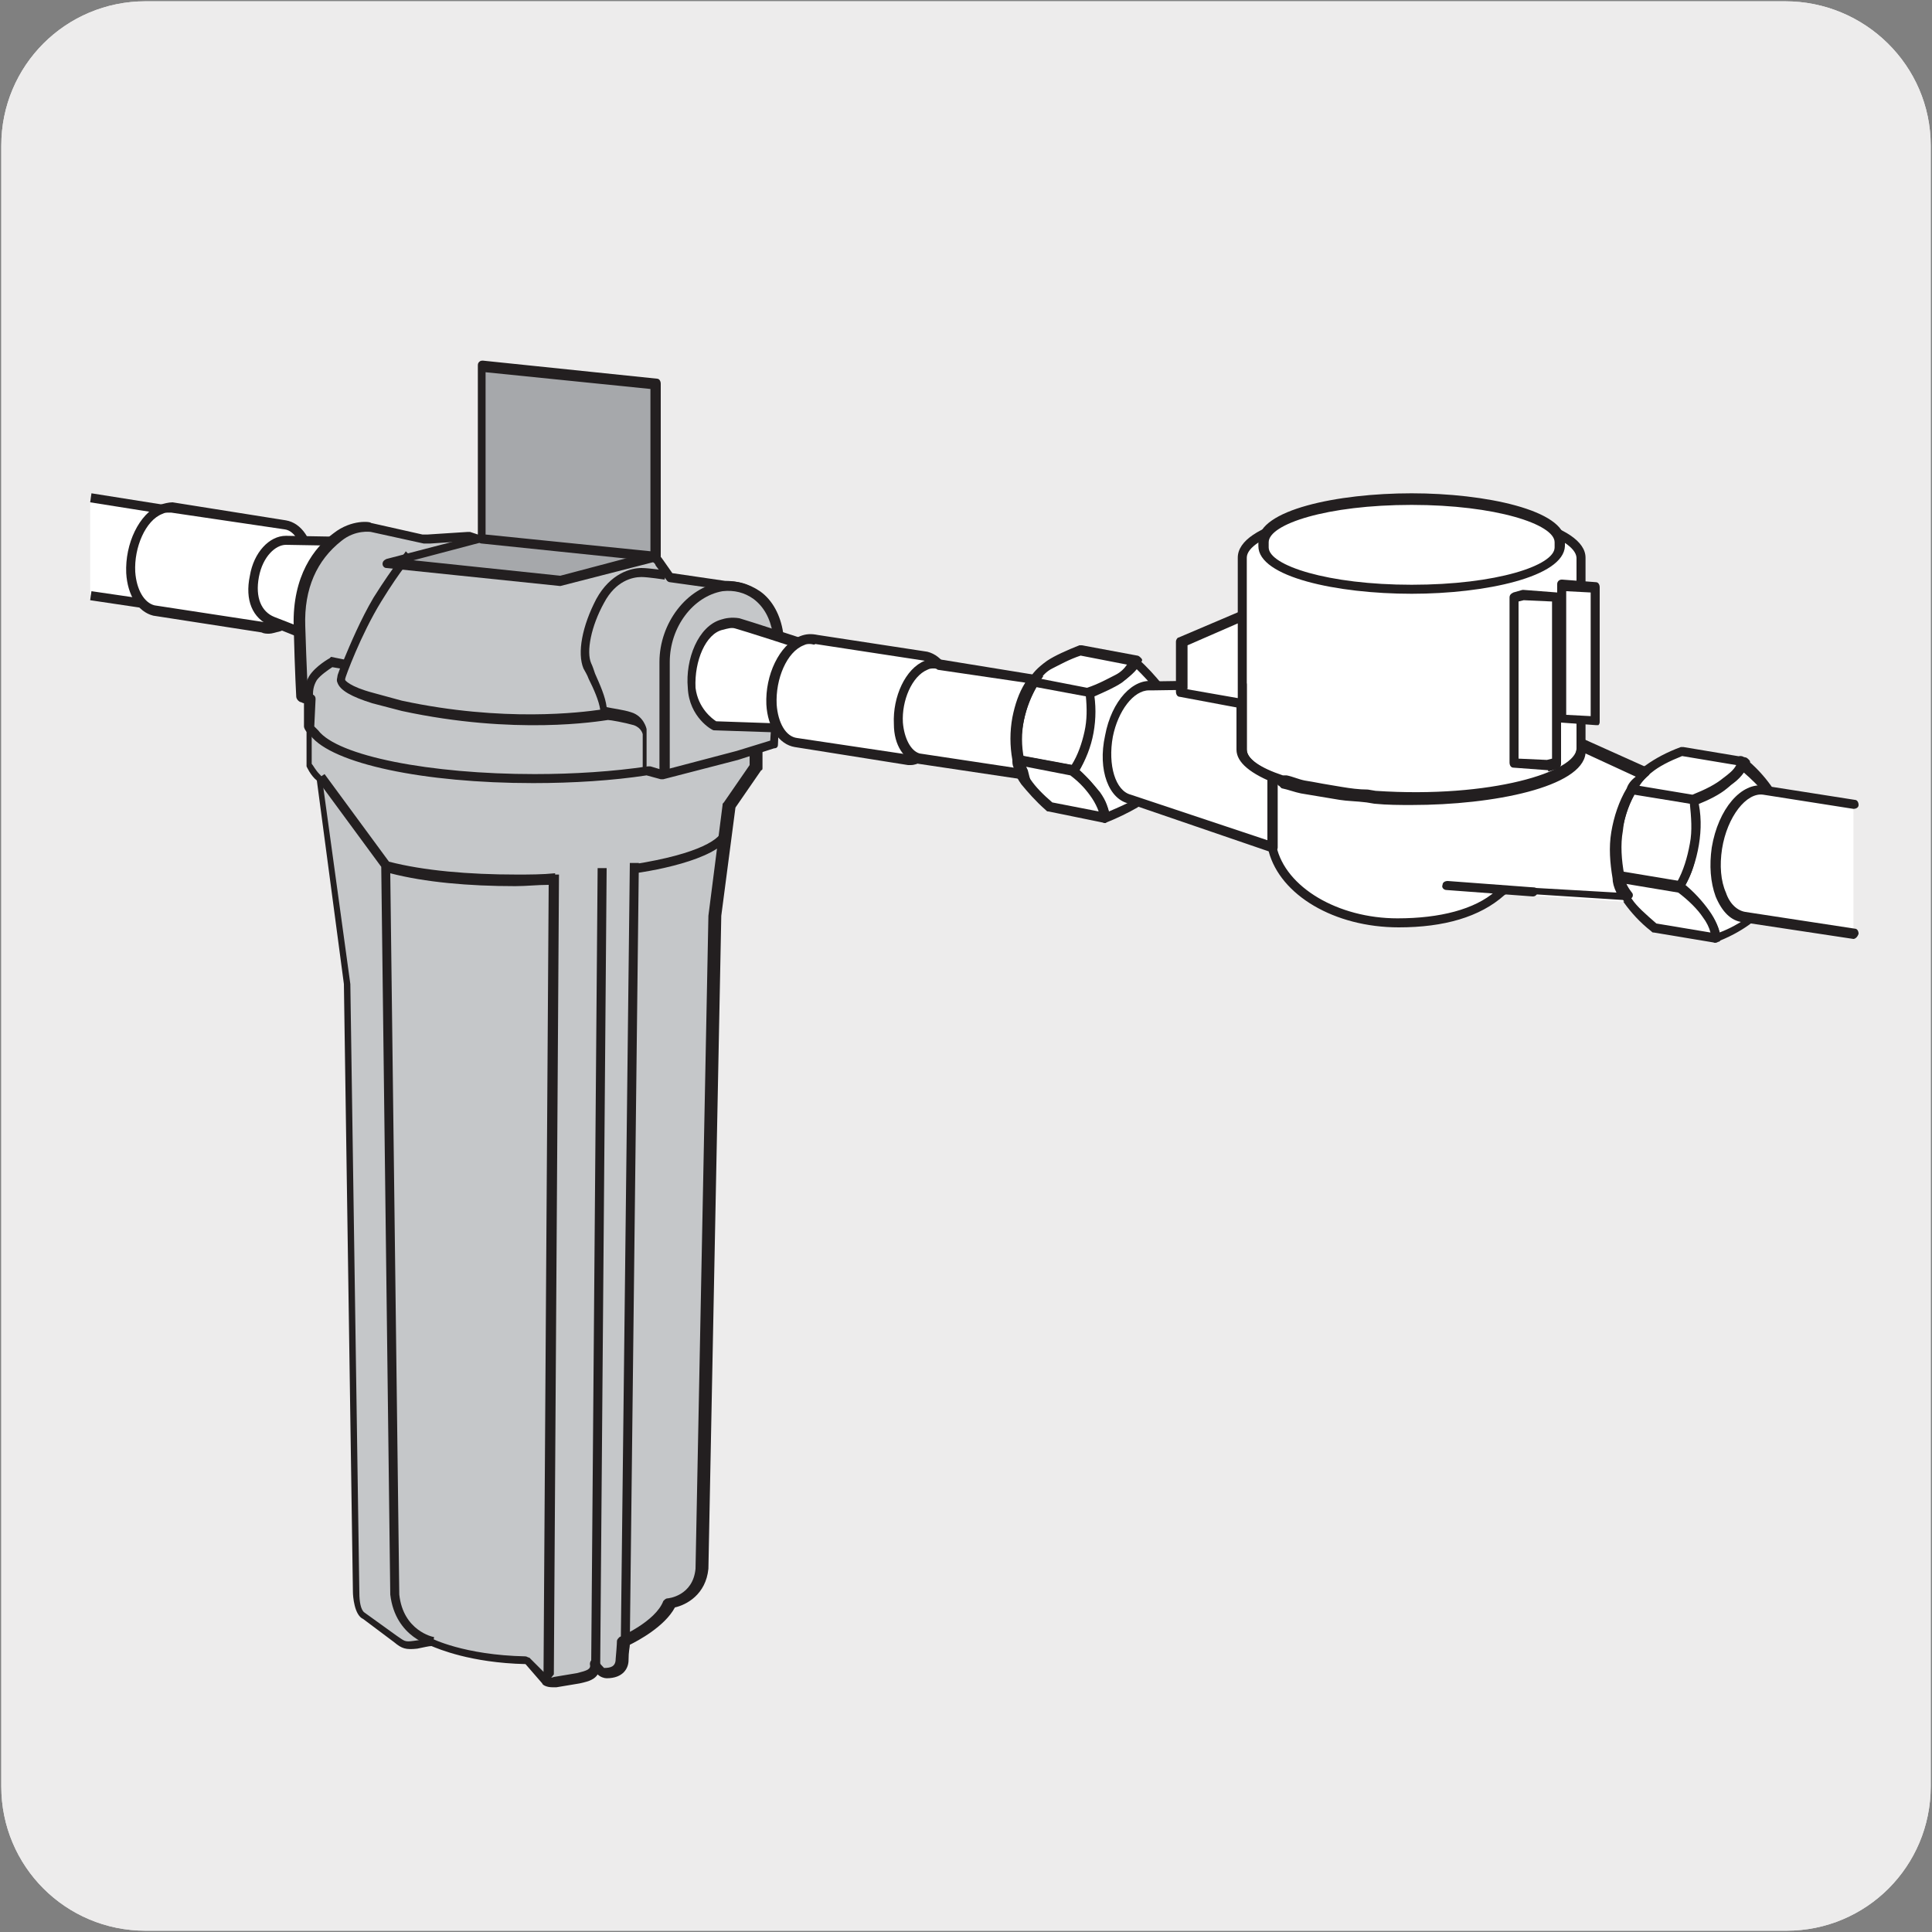<?xml version="1.0" encoding="utf-8"?>
<!-- Generator: Adobe Illustrator 27.0.1, SVG Export Plug-In . SVG Version: 6.00 Build 0)  -->
<svg version="1.1" xmlns="http://www.w3.org/2000/svg" xmlns:xlink="http://www.w3.org/1999/xlink" x="0px" y="0px"
	 viewBox="0 0 150 150" style="enable-background:new 0 0 150 150;" xml:space="preserve">
<rect x="0" y="0" width="150" height="150" fill="#808080" stroke="none"/>
<style type="text/css">
	.st0{fill:#EDECEC;}
	.st1{fill:#FFFFFF;}
	.st2{fill:#231F20;}
	.st3{fill:#C5C7C9;}
	.st4{fill:#A6A8AB;}
</style>
<g id="Capa_1">
	<g id="Capa_2_00000153668088940151777140000001312934053299105197_">
		<path class="st0" d="M11.3,0.1h127.3c6.2,0,11.3,5,11.3,11.2v127.4c0,6.2-5,11.2-11.2,11.2l0,0H11.3c-6.2,0-11.2-5-11.2-11.2l0,0
			l0,0V11.3C0.1,5.1,5.1,0.1,11.3,0.1L11.3,0.1z"/>
		<path class="st0" d="M11.3,0.1h127.3c6.2,0,11.3,5,11.3,11.2v127.4c0,6.2-5,11.2-11.2,11.2l0,0H11.3c-6.2,0-11.2-5-11.2-11.2l0,0
			l0,0V11.3C0.1,5.1,5.1,0.1,11.3,0.1L11.3,0.1z"/>
	</g>
</g>
<g id="Layer_2">
	<g>
		<path class="st1" d="M7,46.2l4.8,0.7c0.3,0.1,0.7,0.1,1.1,0c1.3-0.5,2.2-2.6,2.1-4.5c-0.1-1.5-0.8-2.5-1.7-2.7l-6.3-1"/>
	</g>
	<g>
		<path class="st2" d="M12.3,47.4c-0.2,0-0.4,0-0.6-0.1L7,46.6l0.1-0.7l4.8,0.7c0.3,0.1,0.6,0.1,0.9,0c1.1-0.5,2-2.4,1.9-4.2
			c-0.1-1.3-0.7-2.2-1.4-2.4l-6.3-1l0.1-0.7l6.3,1c1.1,0.2,1.9,1.4,2,3c0.1,2.1-0.9,4.3-2.3,4.9C12.8,47.3,12.6,47.4,12.3,47.4z"/>
	</g>
	<g>
		<path class="st1" d="M22,40.8l-8.8-1.3c-0.3,0-0.5,0-0.8,0.1c-1.4,0.6-2.5,2.8-2.4,4.9c0.1,1.6,0.8,2.7,1.8,3l8.5,1.3
			c0.4,0.1,0.8,0.1,1.2,0c1.4-0.6,2.5-2.8,2.4-4.9C23.8,42.1,23,41,22,40.8"/>
	</g>
	<g>
		<path class="st2" d="M20.9,49.2c-0.2,0-0.4,0-0.6-0.1l-8.4-1.3c-1.2-0.3-2-1.6-2.1-3.3c-0.1-2.3,1-4.6,2.6-5.3
			c0.3-0.1,0.7-0.2,1-0.2l8.8,1.4c1.2,0.2,2.1,1.5,2.2,3.3c0.1,2.3-1,4.6-2.6,5.3C21.4,49.1,21.1,49.2,20.9,49.2z M13.1,39.8
			c-0.2,0-0.3,0-0.5,0.1c-1.3,0.5-2.2,2.6-2.1,4.5c0.1,1.4,0.7,2.4,1.5,2.6l8.5,1.3c0.4,0.1,0.7,0.1,1,0c1.3-0.5,2.2-2.6,2.1-4.6
			c-0.1-1.4-0.7-2.5-1.5-2.6l-8.8-1.3C13.2,39.8,13.1,39.8,13.1,39.8z"/>
	</g>
	<g>
		<path class="st1" d="M28.1,42l-5.8-0.1c-1.1,0-2.2,1.1-2.5,2.8c-0.3,1.7,0.2,3,1.4,3.5l5.4,2.1c1.4,0.2,2.9-1.4,3.3-3.7
			C30.3,44.3,29.5,42.3,28.1,42"/>
	</g>
	<g>
		<path class="st2" d="M26.9,50.8c-0.1,0-0.2,0-0.4,0L21,48.6c-1.4-0.6-2-2-1.6-3.9c0.3-1.8,1.5-3.1,2.8-3.1c0,0,0,0,0,0l5.8,0.1
			c0.6,0.1,1.1,0.5,1.5,1c0.7,1,0.9,2.5,0.7,4.1C29.9,49.1,28.4,50.8,26.9,50.8z M22.2,42.3c-0.8,0-1.8,0.9-2.1,2.5
			c-0.3,1.6,0.2,2.7,1.2,3.1l5.4,2.1c1.2,0.2,2.5-1.4,2.8-3.4c0.2-1.3,0-2.7-0.5-3.5c-0.3-0.4-0.6-0.6-1-0.7L22.2,42.3
			C22.3,42.3,22.3,42.3,22.2,42.3z"/>
	</g>
	<g>
		<path class="st3" d="M41.4,49.6c-9.6,0-17.3,1.9-17.3,4.4l0,5.4c0,0,0.2,0.6,0.8,1l2.2,16l0.7,47.2c0,0,0,1.5,0.6,1.8l2.3,1.7
			c0.7,0.5,0.8,0.6,1.6,0.5c0.8-0.1,1.3-0.2,1.3-0.2s2.5,1.3,7.5,1.4l1.3,1.6c0,0,0.3,0.2,0.7,0.2l1.8-0.3c0.6-0.1,1.4-0.3,1.3-1.1
			c0,0,0.5,0.7,0.8,0.7c0.3,0,1.3,0.1,1.4-1.1c0.1-1.1,0.1-1.4,0.1-1.4s2.9-1.2,3.6-3c0,0,2.3-0.2,2.5-2.7l1-50.7l1.1-8.5l2.1-3
			v-5.4V54C58.8,51.6,51,49.6,41.4,49.6"/>
	</g>
	<g>
		<path class="st2" d="M42.9,131c-0.5,0-0.8-0.2-0.8-0.3l-1.3-1.5c-4.3-0.1-6.8-1.2-7.3-1.4c-0.2,0-0.6,0.1-1.1,0.2
			c-0.9,0.1-1.2,0-1.8-0.5l-2.4-1.8c-0.7-0.3-0.8-1.8-0.8-2.1l-0.7-47.2l-2.1-15.8c-0.5-0.4-0.8-1.1-0.8-1.1c0,0,0-0.1,0-0.1l0-5.4
			c0-3.1,9.1-4.7,17.7-4.7s17.7,1.7,17.7,4.7v5.6c0,0.1,0,0.2-0.1,0.2l-2,2.9l-1.1,8.4L55,121.8c-0.2,2-1.7,2.8-2.6,3
			c-0.8,1.5-2.9,2.6-3.5,2.9c0,0.2-0.1,0.5-0.1,1.2c0,0.6-0.4,1.4-1.7,1.4c-0.2,0-0.5-0.1-0.7-0.3c-0.3,0.5-1,0.6-1.4,0.7l-1.8,0.3
			C43.1,131,43,131,42.9,131z M42.6,130.2c0,0,0.2,0.1,0.4,0l1.8-0.3c0.8-0.2,1.1-0.3,1-0.7c0-0.2,0.1-0.3,0.2-0.4
			c0.2-0.1,0.3,0,0.4,0.1c0.2,0.3,0.4,0.5,0.5,0.6c0.5,0,0.9-0.1,0.9-0.7c0.1-1.1,0.1-1.4,0.1-1.4c0-0.1,0.1-0.2,0.2-0.3
			c0,0,2.8-1.2,3.4-2.8c0.1-0.1,0.2-0.2,0.3-0.2c0.1,0,2-0.2,2.2-2.3l1-50.7l1.1-8.6c0-0.1,0-0.1,0.1-0.2l2-2.9V54c0-1.9-7-4-17-4
			c-10,0-17,2.1-17,4l0,5.3c0.1,0.1,0.3,0.5,0.6,0.8c0.1,0.1,0.2,0.2,0.2,0.3l2.2,16l0.7,47.3c0,0.6,0.1,1.3,0.4,1.5l2.5,1.8
			c0.6,0.4,0.6,0.5,1.3,0.4c0.8-0.1,1.2-0.2,1.2-0.2c0.1,0,0.2,0,0.2,0c0,0,2.5,1.3,7.3,1.4c0.1,0,0.2,0.1,0.3,0.1L42.6,130.2
			C42.6,130.2,42.6,130.2,42.6,130.2z M58.8,59.6L58.8,59.6L58.8,59.6z"/>
	</g>
	<g>
		<path class="st3" d="M56.3,45.4L52,44.9l-0.9-1.2c0,0-0.3-0.5-1.2-0.7c-0.9-0.1-8.4-1.4-8.4-1.4s-2-0.2-2.7,0
			c-0.8,0.2-1.7,0.3-1.7,0.3l-0.7-0.3l-3.1,0.2l-0.5,0l-4-0.9c0,0-1.3-0.2-2.6,0.8c-1.3,1-3,3-2.9,6.9c0.1,3.8,0.2,5.4,0.2,5.4
			s0.1,0.3,0.6,0.2L24,56.4c0,0,0,0.2,0.4,0.5c1.6,2,8.6,3.5,17,3.5c3.3,0,6.3-0.2,8.9-0.6l1.1,0.3l5.8-1.5l2.9-0.8
			c0,0,0.3-6.3,0.3-7.9C60.4,48.4,59.6,45.4,56.3,45.4"/>
	</g>
	<g>
		<path class="st2" d="M41.4,60.8c-8.5,0-15.6-1.5-17.3-3.7c-0.4-0.3-0.5-0.6-0.5-0.7l0-1.8c-0.1,0-0.2-0.1-0.3-0.1
			c-0.2-0.1-0.3-0.3-0.3-0.4c0-0.1-0.1-1.6-0.2-5.5c-0.1-3.9,1.6-6.1,3.1-7.2c1.4-1.1,2.9-0.9,2.9-0.8l4,0.9h0.4l3.1-0.2
			c0.1,0,0.1,0,0.2,0l0.6,0.2c0.3,0,0.9-0.2,1.6-0.3c0.8-0.2,2.8,0,2.9,0c0.1,0,7.5,1.2,8.4,1.4c1.1,0.1,1.4,0.8,1.5,0.9l0.7,1
			l4.1,0.6c0,0,0,0,0,0c1.2,0,2.2,0.4,2.9,1.1c1.1,1.1,1.5,2.6,1.5,3.7c0,1.5-0.3,7.6-0.3,7.9c0,0.2-0.1,0.3-0.3,0.3L57.3,59
			l-5.8,1.5c-0.1,0-0.1,0-0.2,0l-1.1-0.3C47.6,60.6,44.5,60.8,41.4,60.8z M24.4,56.4c0,0,0.1,0.1,0.3,0.3c1.5,2,8.7,3.4,16.8,3.4
			c3.1,0,6.1-0.2,8.8-0.6c0,0,0.1,0,0.2,0l1,0.3l5.7-1.5l2.6-0.8c0.1-1.2,0.3-6.3,0.3-7.6c0-0.9-0.3-2.3-1.2-3.2
			c-0.6-0.6-1.5-0.9-2.5-0.9c0,0,0,0-0.1,0L52,45.2c-0.1,0-0.2-0.1-0.2-0.1l-0.9-1.2c0-0.1-0.2-0.4-0.9-0.5
			c-0.9-0.1-8.1-1.3-8.4-1.4c-0.5,0-2-0.2-2.6,0c-0.8,0.2-1.7,0.3-1.7,0.3c-0.1,0-0.1,0-0.2,0L36.4,42l-3,0.2l-0.5,0l-4.1-0.9
			c0,0-1.2-0.2-2.3,0.7c-1.9,1.5-2.9,3.7-2.8,6.6c0.1,3.3,0.2,4.9,0.2,5.3c0,0,0.1,0,0.2,0c0.1,0,0.2,0,0.3,0.1
			c0.1,0.1,0.1,0.2,0.1,0.3L24.4,56.4C24.4,56.4,24.4,56.4,24.4,56.4z"/>
	</g>
	<g>
		<path class="st2" d="M42.6,130.5l-0.6-0.4l0.2-0.3l0.4-61.1c-0.9,0-1.7,0.1-2.6,0.1c-3.6,0-7-0.3-9.7-1l0.7,56
			c0.3,2.8,2.6,3.3,2.7,3.3l-0.1,0.7c0,0-2.9-0.6-3.3-4l-0.7-56.5l-5-6.8l0.6-0.4l5,6.8c2.7,0.7,6.2,1,9.9,1c1,0,2,0,3-0.1l0,0.1
			l0.3,0L43,130L42.6,130.5z M46.6,129.2l-0.7,0l0.5-61.8l0.7,0L46.6,129.2z M48.9,127.4l-0.7,0L48.9,67l0.7,0L48.9,127.4z
			 M49.9,59.8l0-2.8c0,0,0,0,0,0c0,0-0.1-0.5-0.7-0.7c-0.7-0.2-1.8-0.4-2-0.4c-0.7,0.1-7.2,1.2-16-0.7l-2.3-0.6
			c-1.6-0.5-2.5-1-2.7-1.6c-0.1-0.2,0-0.4,0-0.5c0-0.1,0.1-0.3,0.2-0.6l-0.6-0.1c-0.3,0.2-0.9,0.6-1.2,1c-0.3,0.5-0.3,0.9-0.3,1.2
			c0,0.1,0,0.1,0,0.2l-0.7,0c0,0,0-0.1,0-0.1c0-0.3,0-0.9,0.4-1.6c0.5-0.8,1.6-1.4,1.6-1.4l0.1-0.1l1,0.2c0.5-1.2,1.3-3.1,2.3-4.8
			c1.7-2.7,2.5-3.5,2.5-3.6l0.5,0.5c0,0-0.8,0.8-2.4,3.4c-1.6,2.6-2.8,5.9-2.8,6l0,0.1c0,0,0,0,0,0c0,0,0.3,0.5,2.2,1l2.2,0.6
			c7.9,1.7,14,0.9,15.4,0.7c-0.1-0.7-0.5-1.6-0.9-2.4c-0.1-0.3-0.3-0.6-0.4-0.8c-0.5-1.2-0.1-3.3,1-5.4c1.1-2,2.7-2.4,3.5-2.4
			c0.6,0,1.9,0.2,1.9,0.2l-0.1,0.7c0,0-1.3-0.2-1.8-0.2c-0.7,0-2,0.3-2.9,2c-1,1.8-1.4,3.8-1,4.7c0.1,0.2,0.2,0.5,0.3,0.8
			c0.4,0.9,0.8,1.8,0.9,2.6c0.4,0.1,1.3,0.2,1.9,0.4c1,0.3,1.2,1.3,1.2,1.3l0,2.9L49.9,59.8z"/>
	</g>
	<g>
		<path class="st1" d="M53.7,53.4c-0.2-2.1,0.8-4.5,2.4-4.9c0.3-0.1,0.7-0.2,1.2-0.1c0.4,0.1,5.6,1.8,5.6,1.8
			c0.8,0.6,1.4,1.3,1.3,2.9c-0.2,2.3-1.3,3.1-1.9,3.3c-0.3,0.1-0.6,0.2-0.8,0.1l-5.9-0.2C55.5,56.4,53.8,55.5,53.7,53.4"/>
	</g>
	<g>
		<path class="st2" d="M61.6,56.9c-0.1,0-0.1,0-0.2,0l-6-0.2c-0.1,0-1.9-1-2-3.3l0,0c-0.2-2.2,0.8-4.8,2.6-5.3
			c0.3-0.1,0.8-0.2,1.4-0.1c0.4,0.1,5.6,1.8,5.6,1.8l0.1,0c0.8,0.5,1.6,1.3,1.4,3.2c-0.2,2.3-1.3,3.4-2.1,3.6
			C62.1,56.8,61.8,56.9,61.6,56.9z M55.6,56l5.8,0.2c0.2,0,0.4,0,0.7-0.1c0.5-0.2,1.4-1,1.6-3c0.1-1.4-0.3-2.1-1-2.5
			c-0.5-0.2-5.2-1.7-5.6-1.8c-0.3-0.1-0.6,0-1,0.1c-1.3,0.3-2.2,2.4-2.1,4.5l0,0C54.2,55,55.3,55.8,55.6,56z"/>
	</g>
	<g>
		<path class="st1" d="M72,51l-8.5-1.3c-0.4-0.1-0.8-0.1-1.2,0c-1.4,0.6-2.5,2.8-2.4,4.9c0.1,1.7,0.9,2.8,1.9,3l8.8,1.3
			c0.3,0,0.5,0,0.8-0.1c1.4-0.6,2.5-2.8,2.4-4.9C73.6,52.4,72.9,51.2,72,51"/>
	</g>
	<g>
		<path class="st2" d="M70.7,59.4c-0.1,0-0.1,0-0.2,0L61.7,58c-1.2-0.2-2.1-1.5-2.2-3.3c-0.1-2.3,1-4.6,2.6-5.3
			c0.5-0.2,0.9-0.2,1.4-0.1l8.5,1.3c1.2,0.3,2,1.6,2.1,3.3c0.1,2.3-1,4.6-2.6,5.3C71.2,59.3,71,59.4,70.7,59.4z M62.9,50
			c-0.2,0-0.3,0-0.5,0.1c-1.3,0.5-2.2,2.6-2.1,4.6c0.1,1.4,0.7,2.5,1.6,2.6l8.7,1.3c0.2,0,0.4,0,0.6-0.1c1.3-0.5,2.2-2.6,2.1-4.6
			c-0.1-1.4-0.7-2.4-1.5-2.6l-8.5-1.3C63.2,50.1,63.1,50,62.9,50z"/>
	</g>
	<g>
		<path class="st2" d="M51.9,59.9h-0.7v-8.5c0-3,2.1-5.8,4.8-6.2c1.1-0.2,2.1,0.1,3,0.7c1,0.7,1.6,1.9,1.8,3.2L60,49.2
			c-0.2-1.2-0.7-2.1-1.5-2.7c-0.7-0.5-1.5-0.7-2.4-0.6c-2.3,0.4-4.1,2.8-4.1,5.5V59.9z"/>
	</g>
	<g>
		<polygon class="st4" points="37.4,41.8 50.9,43.2 43.5,45.1 30,43.7 		"/>
	</g>
	<g>
		<path class="st2" d="M43.5,45.5C43.5,45.5,43.5,45.5,43.5,45.5L30,44.1c-0.2,0-0.3-0.2-0.3-0.3c0-0.2,0.1-0.3,0.3-0.4l7.3-1.9
			c0,0,0.1,0,0.1,0l13.5,1.4c0.2,0,0.3,0.2,0.3,0.3c0,0.2-0.1,0.3-0.3,0.4L43.5,45.5C43.6,45.5,43.5,45.5,43.5,45.5z M32.1,43.5
			l11.4,1.2l5.3-1.4l-11.4-1.2L32.1,43.5z"/>
	</g>
	<g>
		<polygon class="st4" points="37.4,28.4 50.9,29.8 50.9,43.2 37.4,41.8 		"/>
	</g>
	<g>
		<path class="st2" d="M50.9,43.6C50.8,43.6,50.8,43.6,50.9,43.6l-13.5-1.4c-0.2,0-0.3-0.2-0.3-0.4V28.4c0-0.1,0-0.2,0.1-0.3
			c0.1-0.1,0.2-0.1,0.3-0.1l13.5,1.4c0.2,0,0.3,0.2,0.3,0.4v13.4c0,0.1,0,0.2-0.1,0.3C51,43.5,50.9,43.6,50.9,43.6z M37.7,41.5
			l12.8,1.3V30.2l-12.8-1.3V41.5z"/>
	</g>
	<g>
		<path class="st2" d="M49.3,67.8l-0.1-0.7c5.1-0.8,6.9-2,6.9-2.8h0.7C56.8,66.3,52.1,67.4,49.3,67.8z"/>
	</g>
	<g>
		<path class="st1" d="M89.4,61c-0.2,0.5-0.6,0.9-1.3,1.3c-0.6,0.4-1.5,0.8-2.4,1.1c0-0.5-0.2-1.1-0.7-1.7c-0.4-0.6-1.1-1.3-1.8-1.9
			c0.5-0.9,0.9-1.9,1.2-2.9c0.2-1.1,0.2-2.1,0-3.2c0.9-0.3,1.7-0.7,2.4-1.1c0.6-0.4,1-0.9,1.3-1.3c0.7,0.6,1.4,1.3,1.8,1.9
			c0.4,0.6,0.7,1.2,0.7,1.7c0.2,1,0.2,2.1,0,3.2C90.4,59.2,90,60.2,89.4,61"/>
	</g>
	<g>
		<path class="st2" d="M85.8,63.9c-0.1,0-0.1,0-0.2-0.1c-0.1-0.1-0.2-0.2-0.2-0.3c0-0.4-0.2-1-0.6-1.5c-0.4-0.6-1-1.2-1.7-1.8
			c-0.1-0.1-0.2-0.3-0.1-0.5c0.5-0.9,0.9-1.8,1.1-2.8c0.2-1,0.2-2,0-3c0-0.2,0.1-0.4,0.2-0.4c0.9-0.3,1.7-0.7,2.3-1.1
			c0.6-0.4,0.9-0.8,1.1-1.2c0.1-0.1,0.1-0.2,0.3-0.2c0.1,0,0.2,0,0.3,0.1c0.8,0.7,1.4,1.4,1.9,2c0.5,0.7,0.7,1.3,0.7,1.9
			c0.2,1.1,0.2,2.2,0,3.2c-0.2,1.1-0.6,2.1-1.2,3c-0.2,0.5-0.7,1-1.4,1.5c-0.7,0.4-1.5,0.8-2.5,1.2C85.8,63.8,85.8,63.9,85.8,63.9z
			 M83.8,59.8c0.7,0.6,1.2,1.2,1.6,1.8c0.3,0.5,0.6,1,0.7,1.4c0.7-0.3,1.4-0.6,1.9-0.9c0.6-0.4,1-0.8,1.1-1.2c0,0,0,0,0,0
			c0.6-0.9,0.9-1.8,1.1-2.8c0.2-1,0.2-2,0-3c0-0.5-0.2-1-0.6-1.6c-0.3-0.5-0.8-1-1.4-1.6c-0.3,0.4-0.6,0.7-1.1,1.1
			c-0.6,0.4-1.3,0.7-2.2,1.1c0.1,1,0.1,2-0.1,3C84.6,58,84.3,58.9,83.8,59.8z"/>
	</g>
	<g>
		<path class="st1" d="M79.1,55.9c0.2-1.1,0.6-2.1,1.2-2.9l4.3,0.8c0.2,1,0.2,2.1,0,3.2c-0.2,1.1-0.6,2.1-1.2,2.9L79.1,59
			C78.9,58,78.9,56.9,79.1,55.9"/>
	</g>
	<g>
		<path class="st2" d="M83.3,60.2C83.3,60.2,83.3,60.2,83.3,60.2L79,59.4c-0.2,0-0.3-0.2-0.3-0.3c-0.2-1.1-0.2-2.2,0-3.3l0,0
			c0.2-1.1,0.6-2.1,1.2-3.1c0.1-0.1,0.2-0.2,0.4-0.2l4.3,0.8c0.2,0,0.3,0.1,0.3,0.3c0.2,1.1,0.2,2.2,0,3.3c-0.2,1.1-0.6,2.1-1.2,3.1
			C83.6,60.2,83.4,60.2,83.3,60.2z M79.4,58.7l3.8,0.7c0.5-0.8,0.8-1.7,1-2.6c0.2-0.9,0.2-1.8,0.1-2.8l-3.8-0.7
			c-0.5,0.8-0.8,1.7-1,2.6l0,0C79.3,56.8,79.2,57.8,79.4,58.7z M79.1,55.9L79.1,55.9L79.1,55.9z"/>
	</g>
	<g>
		<path class="st1" d="M81.5,51.6c0.6-0.4,1.5-0.8,2.4-1.1l4.3,0.8c-0.2,0.4-0.6,0.9-1.3,1.3c-0.6,0.4-1.5,0.8-2.4,1.1l-4.3-0.8
			C80.4,52.5,80.8,52,81.5,51.6"/>
	</g>
	<g>
		<path class="st2" d="M84.5,54.1C84.5,54.1,84.5,54.1,84.5,54.1l-4.3-0.8c-0.1,0-0.2-0.1-0.3-0.2s-0.1-0.2,0-0.3
			c0.2-0.5,0.7-1,1.4-1.5l0,0c0.6-0.4,1.5-0.8,2.5-1.2c0.1,0,0.1,0,0.2,0l4.3,0.8c0.1,0,0.2,0.1,0.3,0.2c0.1,0.1,0.1,0.2,0,0.3
			c-0.2,0.5-0.7,1-1.4,1.5c-0.6,0.4-1.5,0.8-2.5,1.2C84.6,54.1,84.5,54.1,84.5,54.1z M80.8,52.7l3.6,0.7c0.9-0.3,1.6-0.7,2.2-1
			c0.4-0.2,0.7-0.5,0.9-0.8l-3.6-0.7c-0.9,0.3-1.6,0.7-2.2,1c0,0,0,0,0,0C81.3,52.1,81,52.4,80.8,52.7z M81.5,51.6L81.5,51.6
			L81.5,51.6z"/>
	</g>
	<g>
		<path class="st1" d="M79.7,60.7c0.4,0.6,1.1,1.3,1.8,1.9l4.3,0.8c0-0.5-0.2-1.1-0.7-1.7c-0.4-0.6-1.1-1.3-1.8-1.9L79.1,59
			C79.1,59.5,79.3,60.1,79.7,60.7"/>
	</g>
	<g>
		<path class="st2" d="M85.8,63.9C85.7,63.9,85.7,63.8,85.8,63.9L81.4,63c-0.1,0-0.1,0-0.2-0.1c-0.8-0.7-1.4-1.4-1.9-2l0,0
			c-0.5-0.7-0.7-1.3-0.7-1.9c0-0.1,0-0.2,0.1-0.3c0.1-0.1,0.2-0.1,0.3-0.1l4.3,0.8c0.1,0,0.1,0,0.2,0.1c0.8,0.7,1.4,1.4,1.9,2
			c0.5,0.7,0.7,1.3,0.7,1.9c0,0.1,0,0.2-0.1,0.3C85.9,63.8,85.9,63.9,85.8,63.9z M81.7,62.3l3.6,0.7c-0.1-0.3-0.3-0.7-0.5-1
			c-0.4-0.6-0.9-1.2-1.7-1.8l-3.6-0.7c0.1,0.3,0.3,0.7,0.5,1l0,0C80.4,61.1,81,61.7,81.7,62.3z"/>
	</g>
	<g>
		<path class="st1" d="M79,59c-0.2-1-0.2-2.1,0-3.2c0.2-1.1,0.6-2.1,1.2-2.9l0.1-0.2l-7.5-1.2c-0.3-0.1-0.6,0-0.9,0.1
			c-1.3,0.5-2.3,2.5-2.2,4.5c0.1,1.5,0.8,2.5,1.6,2.7l8,1.2C79.2,59.7,79,59.3,79,59"/>
	</g>
	<g>
		<path class="st2" d="M80,60.6l-8.7-1.3c-1.1-0.3-1.9-1.4-1.9-3.1c-0.1-2.1,0.9-4.3,2.4-4.9c0.4-0.2,0.8-0.2,1.2-0.1l8,1.3
			l-0.4,0.6c-0.5,0.9-0.9,1.8-1.1,2.8c-0.2,1-0.2,2,0,3l0,0c0,0.2,0.1,0.5,0.3,0.9L80,60.6z M72.5,51.9c-0.2,0-0.3,0-0.5,0.1
			c-1.2,0.5-2,2.4-1.9,4.1c0.1,1.2,0.6,2.2,1.3,2.4l7.3,1.1c-0.1-0.2-0.1-0.4-0.1-0.6c-0.2-1.1-0.2-2.2,0-3.3c0.2-1,0.5-1.9,1-2.7
			L72.8,52C72.7,51.9,72.6,51.9,72.5,51.9z"/>
	</g>
	<g>
		<path class="st1" d="M137.2,69.9c-0.2,0.5-0.7,1-1.4,1.5c-0.7,0.5-1.6,1-2.6,1.3c0-0.5-0.3-1.2-0.8-1.9c-0.5-0.7-1.2-1.4-2.1-2.1
			c0.6-1,1-2.1,1.2-3.3c0.2-1.2,0.1-2.4-0.1-3.5c1-0.4,1.9-0.8,2.6-1.3c0.7-0.5,1.1-1,1.3-1.5c0.8,0.7,1.6,1.4,2.1,2.1
			c0.5,0.7,0.8,1.3,0.8,1.9c0.2,1.1,0.3,2.3,0.1,3.5C138.2,67.8,137.8,68.9,137.2,69.9"/>
	</g>
	<g>
		<path class="st2" d="M133.2,73.2c-0.1,0-0.1,0-0.2-0.1c-0.1-0.1-0.2-0.2-0.2-0.3c0-0.5-0.3-1.1-0.7-1.7c-0.5-0.6-1.2-1.3-2-2
			c-0.1-0.1-0.2-0.3-0.1-0.5c0.6-1,1-2.1,1.1-3.2c0.2-1.1,0.1-2.3-0.1-3.4c0-0.2,0.1-0.4,0.2-0.4c1-0.4,1.9-0.8,2.5-1.3
			c0.6-0.4,1-0.9,1.2-1.4c0-0.1,0.1-0.2,0.2-0.2c0.1,0,0.2,0,0.3,0.1c0.9,0.7,1.6,1.5,2.1,2.2c0.5,0.7,0.8,1.4,0.9,2.1
			c0.3,1.2,0.3,2.4,0.1,3.6c-0.2,1.2-0.6,2.3-1.2,3.4c-0.2,0.6-0.7,1.1-1.5,1.7c-0.7,0.5-1.6,1-2.7,1.4
			C133.3,73.2,133.3,73.2,133.2,73.2z M130.8,68.8c0.8,0.7,1.4,1.3,1.9,2c0.4,0.6,0.7,1.1,0.8,1.6c0.8-0.3,1.5-0.7,2.1-1.1
			c0.6-0.5,1-0.9,1.2-1.4c0,0,0,0,0,0c0.6-1,1-2.1,1.1-3.2c0.2-1.1,0.1-2.2-0.1-3.4c0-0.5-0.3-1.1-0.8-1.7c-0.4-0.5-1-1.1-1.7-1.7
			c-0.3,0.4-0.7,0.9-1.2,1.3c-0.6,0.5-1.4,0.9-2.4,1.3c0.2,1.1,0.2,2.2,0,3.3C131.7,66.7,131.4,67.8,130.8,68.8z"/>
	</g>
	<g>
		<path class="st1" d="M125.5,64.6c0.2-1.2,0.6-2.3,1.2-3.3l4.8,0.8c0.2,1.1,0.3,2.3,0.1,3.5c-0.2,1.2-0.6,2.3-1.2,3.3l-4.8-0.8
			C125.3,67,125.3,65.8,125.5,64.6"/>
	</g>
	<g>
		<path class="st2" d="M130.3,69.2C130.3,69.2,130.3,69.2,130.3,69.2l-4.8-0.8c-0.2,0-0.3-0.1-0.3-0.3c-0.3-1.2-0.3-2.4-0.1-3.6
			c0,0,0,0,0,0c0.2-1.2,0.6-2.4,1.2-3.4c0.1-0.1,0.2-0.2,0.4-0.2l4.8,0.8c0.2,0,0.3,0.1,0.3,0.3c0.3,1.2,0.3,2.4,0.1,3.6
			c-0.2,1.2-0.6,2.4-1.2,3.4C130.6,69.2,130.5,69.2,130.3,69.2z M125.9,67.8l4.3,0.7c0.5-0.9,0.8-1.9,1-3c0.2-1,0.1-2.1,0-3.1
			l-4.3-0.7c-0.5,0.9-0.8,1.9-1,3C125.7,65.7,125.7,66.7,125.9,67.8z"/>
	</g>
	<g>
		<path class="st1" d="M128,59.7c0.7-0.5,1.6-1,2.6-1.3l4.8,0.8c-0.2,0.5-0.7,1-1.3,1.5c-0.7,0.5-1.6,1-2.6,1.3l-4.8-0.8
			C126.9,60.8,127.3,60.2,128,59.7"/>
	</g>
	<g>
		<path class="st2" d="M131.4,62.4C131.4,62.4,131.4,62.4,131.4,62.4l-4.8-0.8c-0.1,0-0.2-0.1-0.3-0.2c-0.1-0.1-0.1-0.2,0-0.3
			c0.2-0.6,0.7-1.2,1.5-1.7c0.7-0.5,1.6-1,2.7-1.4c0.1,0,0.1,0,0.2,0l4.8,0.8c0.1,0,0.2,0.1,0.3,0.2c0.1,0.1,0.1,0.2,0,0.3
			c-0.3,0.6-0.7,1.2-1.5,1.7c-0.7,0.5-1.6,1-2.7,1.4C131.5,62.4,131.5,62.4,131.4,62.4z M127.2,61l4.2,0.7c1-0.4,1.8-0.8,2.4-1.3
			c0.4-0.3,0.8-0.6,1-1l-4.2-0.7c-1,0.4-1.8,0.8-2.4,1.3c0,0,0,0,0,0C127.8,60.3,127.5,60.7,127.2,61z M128,59.7L128,59.7L128,59.7z
			"/>
	</g>
	<g>
		<path class="st1" d="M126.4,70c0.5,0.7,1.2,1.4,2.1,2.1l4.8,0.8c0-0.6-0.3-1.2-0.8-1.9s-1.2-1.4-2.1-2.1l-4.8-0.8
			C125.6,68.7,125.9,69.3,126.4,70"/>
	</g>
	<g>
		<path class="st2" d="M133.2,73.2C133.2,73.2,133.2,73.2,133.2,73.2l-4.8-0.8c-0.1,0-0.1,0-0.2-0.1c-0.9-0.7-1.6-1.5-2.1-2.2l0,0
			c-0.5-0.7-0.8-1.4-0.9-2.1c0-0.1,0-0.2,0.1-0.3c0.1-0.1,0.2-0.1,0.3-0.1l4.8,0.8c0.1,0,0.1,0,0.2,0.1c0.9,0.7,1.6,1.5,2.1,2.2
			c0.5,0.7,0.8,1.4,0.9,2.1c0,0.1,0,0.2-0.1,0.3C133.4,73.1,133.3,73.2,133.2,73.2z M128.6,71.7l4.2,0.7c-0.1-0.4-0.3-0.8-0.6-1.2
			c-0.4-0.6-1.1-1.3-1.9-1.9l-4.2-0.7c0.1,0.4,0.3,0.8,0.6,1.2l0,0C127.1,70.4,127.8,71,128.6,71.7z"/>
	</g>
	<g>
		<path class="st1" d="M143.9,72.5l-8.5-1.3c-1.6-0.2-2.5-2.7-2.1-5.4c0.4-2.7,2.1-4.7,3.6-4.5l7,1.1"/>
	</g>
	<g>
		<path class="st2" d="M143.9,72.9C143.8,72.9,143.8,72.9,143.9,72.9l-8.6-1.3c-0.9-0.1-1.6-0.8-2.1-2c-0.4-1.1-0.5-2.4-0.3-3.8
			c0.5-3,2.3-5.1,4.1-4.8l7,1.1c0.2,0,0.3,0.2,0.3,0.4c0,0.2-0.2,0.3-0.4,0.3l-7-1.1c-1.3-0.2-2.8,1.7-3.2,4.2
			c-0.2,1.3-0.1,2.5,0.3,3.4c0.3,0.9,0.9,1.4,1.5,1.5l8.5,1.3c0.2,0,0.3,0.2,0.3,0.4C144.2,72.8,144,72.9,143.9,72.9z"/>
	</g>
	<g>
		<path class="st1" d="M109.5,39.6c-7.3,0-13.2,1.7-13.2,3.8v14.9c0,2.1,5.9,3.8,13.2,3.8c7.3,0,13.2-1.7,13.2-3.8V43.3
			C122.7,41.3,116.8,39.6,109.5,39.6"/>
	</g>
	<g>
		<path class="st2" d="M109.6,62.4c-6.6,0-13.5-1.5-13.5-4.1V43.3c0-2.7,7-4.1,13.5-4.1c6.6,0,13.5,1.5,13.5,4.1v14.9
			C123.1,60.9,116.1,62.4,109.6,62.4z M109.6,39.9c-7.5,0-12.8,1.8-12.8,3.4v14.9c0,1.6,5.3,3.4,12.8,3.4c7.5,0,12.8-1.8,12.8-3.4
			V43.3C122.3,41.7,117.1,39.9,109.6,39.9z"/>
	</g>
	<g>
		<path class="st1" d="M126.7,61.3c0.2-0.4,0.5-0.8,1-1.2l-4.9-2.2v0.4v0c0,2.1-5.9,3.8-13.2,3.8c-1,0-1.9,0-2.9-0.1l-0.6,0
			c-0.7-0.1-1.4-0.1-2.1-0.2l-0.6-0.1c-0.6-0.1-1.2-0.2-1.7-0.3l-0.6-0.1c-0.5-0.1-1-0.3-1.4-0.4l-0.3-0.1v0
			c-1.9-0.7-3.1-1.5-3.1-2.4v-5l-6.9,0.1c-1.4-0.3-2.9,1.5-3.4,3.9c-0.5,2.4,0.3,4.6,1.7,4.9l11,3.7c0.7,3.3,4.8,5.9,9.8,5.9
			c3.1,0,6-0.6,7.8-2.2l0.4-0.3l9.4,0.6c-0.4-0.6-0.6-1.1-0.6-1.6c-0.2-1.1-0.3-2.3-0.1-3.5C125.7,63.4,126.1,62.3,126.7,61.3"/>
	</g>
	<g>
		<path class="st2" d="M108.6,72c-5,0-9.2-2.5-10.1-5.9l-10.8-3.7c-1.6-0.3-2.5-2.6-1.9-5.3c0.5-2.7,2.2-4.5,3.8-4.2l6.8-0.1
			c0.1,0,0.2,0,0.3,0.1c0.1,0.1,0.1,0.2,0.1,0.3v5c0,0.7,1,1.4,2.8,2c0,0,0.1,0,0.1,0l0.2,0c0.5,0.1,0.9,0.3,1.4,0.4l0.6,0.1
			c0.5,0.1,1.1,0.2,1.7,0.3l0.6,0.1c0.6,0.1,1.3,0.2,2,0.2l0.6,0.1c9,0.6,15.6-1.5,15.6-3.3v-0.4c0-0.1,0.1-0.2,0.2-0.3
			c0.1-0.1,0.2-0.1,0.4,0l4.9,2.2c0.1,0.1,0.2,0.2,0.2,0.3c0,0.1,0,0.2-0.1,0.3c-0.5,0.4-0.7,0.8-0.9,1.1c0,0,0,0,0,0
			c-0.6,1-1,2.1-1.1,3.2c-0.2,1.1-0.1,2.3,0.1,3.4c0,0.4,0.2,0.9,0.6,1.4c0.1,0.1,0.1,0.3,0,0.4c-0.1,0.1-0.2,0.2-0.3,0.2l-9.3-0.6
			l-0.3,0.2C114.9,71.2,112.1,72,108.6,72z M89.2,53.6c-1.2,0-2.4,1.6-2.8,3.6c-0.4,2.2,0.2,4.2,1.4,4.5l11.1,3.7
			c0.1,0,0.2,0.1,0.2,0.3c0.7,3.2,4.8,5.6,9.4,5.6c3.3,0,6-0.7,7.6-2.1l0.4-0.3c0.1-0.1,0.2-0.1,0.3-0.1l8.7,0.5
			c-0.2-0.4-0.3-0.8-0.3-1.1c-0.2-1.2-0.3-2.4-0.1-3.6c0.2-1.2,0.6-2.4,1.2-3.4c0.1-0.3,0.3-0.6,0.7-0.9l-3.9-1.8
			c-0.3,2.6-7.1,4-13.5,4c-0.9,0-1.9,0-2.9-0.1l-0.6-0.1c-0.8-0.1-1.5-0.1-2.1-0.2l-0.6-0.1c-0.6-0.1-1.2-0.2-1.8-0.3l-0.6-0.1
			c-0.5-0.1-1-0.3-1.5-0.4L99.3,61c0,0-0.1,0-0.1-0.1c-2.1-0.8-3.2-1.7-3.2-2.7v-4.7l-6.5,0.1C89.4,53.6,89.3,53.6,89.2,53.6z
			 M126.7,61.3L126.7,61.3L126.7,61.3z"/>
	</g>
	<g>
		<path class="st1" d="M109.5,38.8c-6.3,0-11.5,1.5-11.5,3.3v0.4c0,1.8,5.1,3.3,11.5,3.3c6.3,0,11.5-1.5,11.5-3.3v-0.4
			C121,40.3,115.9,38.8,109.5,38.8"/>
	</g>
	<g>
		<path class="st2" d="M109.6,46.1c-5.8,0-11.9-1.3-11.9-3.7v-0.4c0-2.4,6.1-3.7,11.9-3.7c5.7,0,11.9,1.3,11.9,3.7v0.4
			C121.4,44.8,115.3,46.1,109.6,46.1z M109.6,39.2c-6.6,0-11.1,1.5-11.1,2.9v0.4c0,1.4,4.6,2.9,11.1,2.9c6.6,0,11.1-1.5,11.1-2.9
			v-0.4C120.7,40.7,116.1,39.2,109.6,39.2z"/>
	</g>
	<g>
		<polygon class="st1" points="96.4,47.9 91.7,49.9 91.7,53.8 96.4,54.7 96.4,50.7 		"/>
	</g>
	<g>
		<path class="st2" d="M96.4,55C96.4,55,96.4,55,96.4,55l-4.8-0.9c-0.2,0-0.3-0.2-0.3-0.4v-3.9c0-0.1,0.1-0.3,0.2-0.3l4.7-2
			c0.1,0,0.2,0,0.3,0c0.1,0.1,0.2,0.2,0.2,0.3l0,6.8c0,0.1,0,0.2-0.1,0.3C96.6,55,96.5,55,96.4,55z M92.1,53.5l4,0.7l0-5.8l-3.9,1.7
			V53.5z"/>
	</g>
	<g>
		<polygon class="st1" points="118.2,46.2 117.5,46.4 117.5,59.3 120.2,59.5 120.9,59.2 120.9,46.3 		"/>
	</g>
	<g>
		<path class="st2" d="M120.2,59.8C120.1,59.8,120.1,59.8,120.2,59.8l-2.7-0.2c-0.2,0-0.3-0.2-0.3-0.4V46.4c0-0.2,0.1-0.3,0.3-0.4
			l0.7-0.2c0,0,0.1,0,0.1,0l2.6,0.2c0.2,0,0.3,0.2,0.3,0.4v12.9c0,0.2-0.1,0.3-0.3,0.4l-0.7,0.2C120.2,59.8,120.2,59.8,120.2,59.8z
			 M117.9,58.9l2.2,0.1l0.4-0.1V46.7l-2.2-0.1l-0.4,0.1V58.9z"/>
	</g>
	<g>
		<polygon class="st1" points="123.9,56 121.3,55.8 121.3,45.4 123.9,45.6 		"/>
	</g>
	<g>
		<path class="st2" d="M123.9,56.3C123.9,56.3,123.9,56.3,123.9,56.3l-2.7-0.2c-0.2,0-0.3-0.2-0.3-0.4V45.4c0-0.1,0-0.2,0.1-0.3
			c0.1-0.1,0.2-0.1,0.3-0.1l2.6,0.2c0.2,0,0.3,0.2,0.3,0.4V56c0,0.1,0,0.2-0.1,0.3C124.1,56.3,124,56.3,123.9,56.3z M121.6,55.5
			l1.9,0.1V46l-1.9-0.1V55.5z"/>
	</g>
	<g>
		<path class="st2" d="M119,69.6C119,69.6,119,69.6,119,69.6l-6.7-0.5c-0.2,0-0.4-0.2-0.3-0.4c0-0.2,0.2-0.3,0.4-0.3c0,0,0,0,0,0
			l6.7,0.5c0.2,0,0.4,0.2,0.3,0.4C119.3,69.5,119.2,69.6,119,69.6z"/>
	</g>
	<g>
		<path class="st2" d="M98.8,66.2c-0.2,0-0.4-0.2-0.4-0.4v-5.3c0-0.2,0.2-0.4,0.4-0.4c0.2,0,0.4,0.2,0.4,0.4v5.3
			C99.2,66,99,66.2,98.8,66.2z"/>
	</g>
</g>
</svg>
